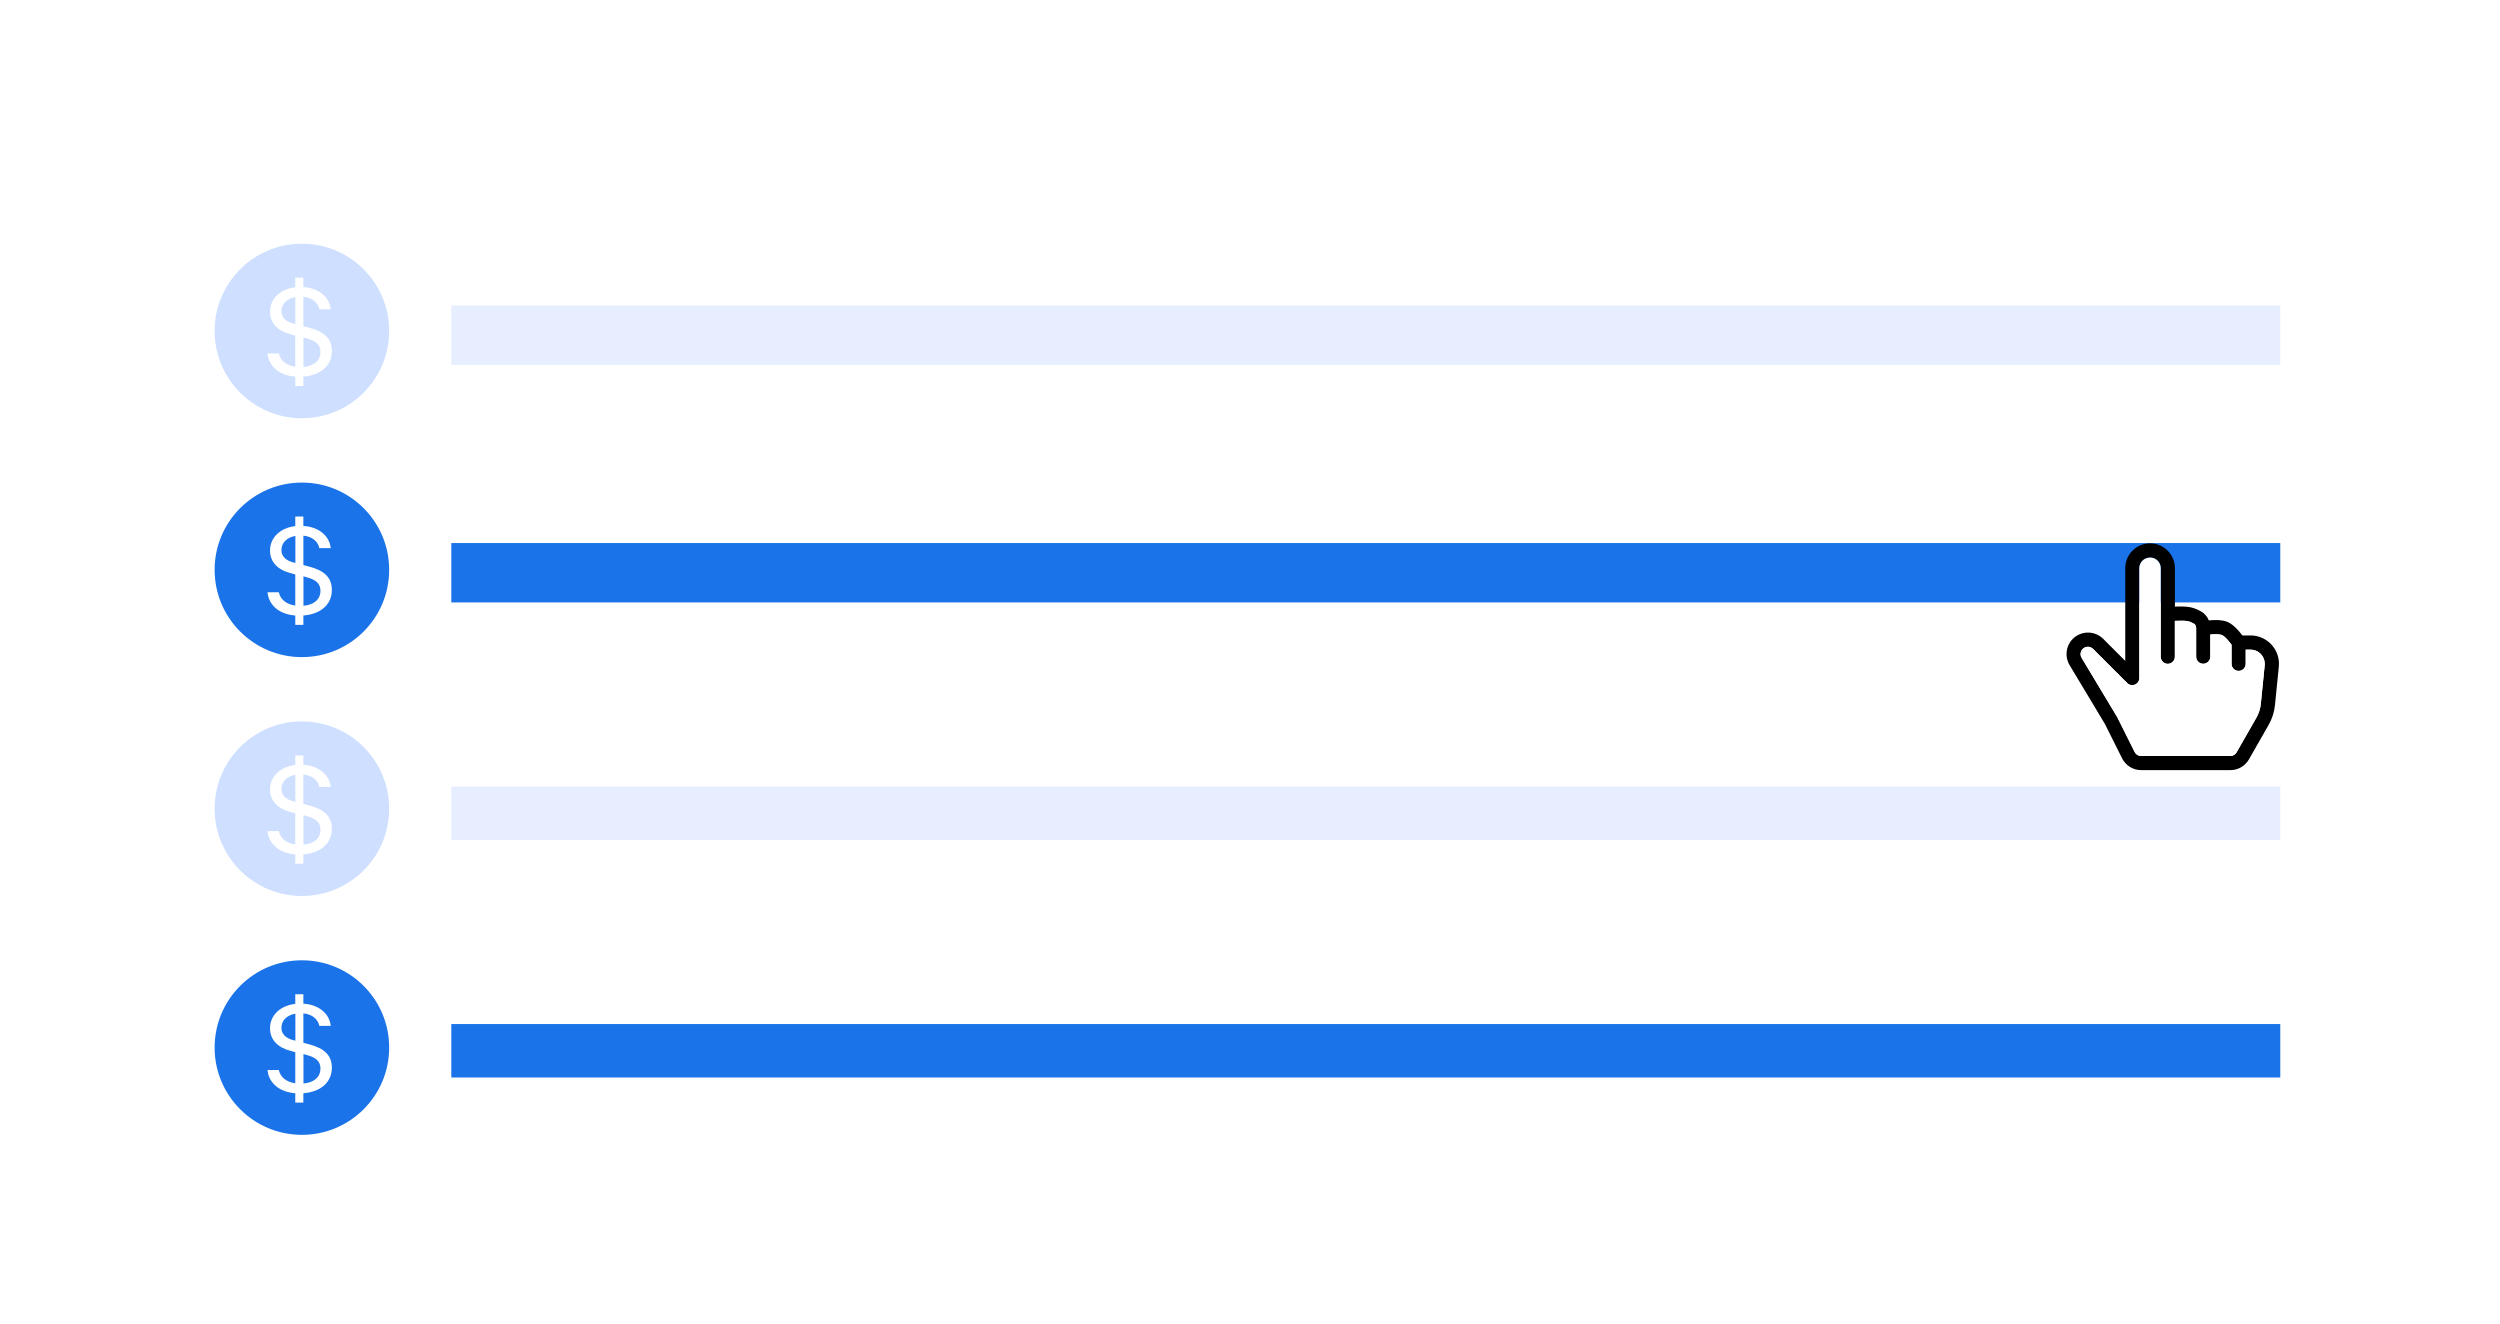 <svg width="421" height="223" viewBox="0 0 421 223" fill="none" xmlns="http://www.w3.org/2000/svg">
<g filter="url(#filter0_d_293_2347)">
<rect y="0.5" width="413" height="214" rx="10" fill="white"/>
<path opacity="0.5" d="M376 43.45H68V53.45H376V43.45Z" fill="#CEDFFF"/>
<path d="M42.84 62.434C50.957 62.434 57.537 55.854 57.537 47.737C57.537 39.62 50.957 33.039 42.84 33.039C34.722 33.039 28.142 39.62 28.142 47.737C28.142 55.854 34.722 62.434 42.84 62.434Z" fill="#CEDFFF"/>
<path d="M37.053 51.512C37.239 53.678 39.018 55.225 41.725 55.426V57.004H43.087V55.426C46.042 55.194 47.883 53.554 47.883 51.125C47.883 49.052 46.645 47.861 44.031 47.18L43.087 46.932V41.981C44.541 42.121 45.531 42.91 45.779 44.086H47.697C47.481 41.997 45.686 40.512 43.087 40.342V38.764H41.725V40.373C39.204 40.666 37.471 42.291 37.471 44.488C37.471 46.375 38.724 47.721 40.937 48.294L41.725 48.51V53.755C40.225 53.538 39.204 52.718 38.956 51.512H37.053ZM41.478 46.515C40.117 46.174 39.389 45.447 39.389 44.41C39.389 43.188 40.302 42.276 41.741 42.028V46.577L41.478 46.515ZM43.551 48.959C45.222 49.377 45.965 50.073 45.965 51.264C45.965 52.688 44.882 53.647 43.102 53.786V48.835L43.551 48.944V48.959Z" fill="white"/>
<path d="M376 83.45H68V93.45H376V83.45Z" fill="#1A73E8"/>
<path d="M42.84 102.659C50.957 102.659 57.537 96.079 57.537 87.962C57.537 79.845 50.957 73.264 42.84 73.264C34.722 73.264 28.142 79.845 28.142 87.962C28.142 96.079 34.722 102.659 42.84 102.659Z" fill="#1A73E8"/>
<path d="M37.053 91.737C37.239 93.903 39.018 95.45 41.725 95.651V97.229H43.087V95.651C46.042 95.419 47.883 93.779 47.883 91.35C47.883 89.277 46.645 88.085 44.031 87.405L43.087 87.157V82.207C44.541 82.346 45.531 83.135 45.779 84.311H47.697C47.481 82.222 45.686 80.737 43.087 80.567V78.989H41.725V80.597C39.204 80.891 37.471 82.516 37.471 84.713C37.471 86.6 38.724 87.946 40.937 88.519L41.725 88.735V93.98C40.225 93.763 39.204 92.944 38.956 91.737H37.053ZM41.478 86.74C40.117 86.399 39.389 85.672 39.389 84.635C39.389 83.413 40.302 82.501 41.741 82.253V86.801L41.478 86.74ZM43.551 89.184C45.222 89.602 45.965 90.298 45.965 91.489C45.965 92.912 44.882 93.872 43.102 94.011V89.06L43.551 89.168V89.184Z" fill="white"/>
<path opacity="0.5" d="M376 124.45H68V133.45H376V124.45Z" fill="#CEDFFF"/>
<path d="M42.84 142.884C50.957 142.884 57.537 136.304 57.537 128.187C57.537 120.069 50.957 113.489 42.84 113.489C34.722 113.489 28.142 120.069 28.142 128.187C28.142 136.304 34.722 142.884 42.84 142.884Z" fill="#CEDFFF"/>
<path d="M37.053 131.962C37.239 134.128 39.018 135.675 41.725 135.876V137.454H43.087V135.876C46.042 135.644 47.883 134.004 47.883 131.575C47.883 129.502 46.645 128.31 44.031 127.63L43.087 127.382V122.431C44.541 122.571 45.531 123.36 45.779 124.535H47.697C47.481 122.447 45.686 120.962 43.087 120.791V119.213H41.725V120.822C39.204 121.116 37.471 122.741 37.471 124.938C37.471 126.825 38.724 128.171 40.937 128.744L41.725 128.96V134.205C40.225 133.988 39.204 133.168 38.956 131.962H37.053ZM41.478 126.964C40.117 126.624 39.389 125.897 39.389 124.86C39.389 123.638 40.302 122.725 41.741 122.478V127.026L41.478 126.964ZM43.551 129.409C45.222 129.827 45.965 130.523 45.965 131.714C45.965 133.137 44.882 134.097 43.102 134.236V129.285L43.551 129.393V129.409Z" fill="white"/>
<path d="M376 164.45H68V173.45H376V164.45Z" fill="#1A73E8"/>
<path d="M42.84 183.109C50.957 183.109 57.537 176.529 57.537 168.412C57.537 160.294 50.957 153.714 42.84 153.714C34.722 153.714 28.142 160.294 28.142 168.412C28.142 176.529 34.722 183.109 42.84 183.109Z" fill="#1A73E8"/>
<path d="M37.053 172.186C37.239 174.352 39.018 175.899 41.725 176.101V177.679H43.087V176.101C46.042 175.869 47.883 174.229 47.883 171.8C47.883 169.727 46.645 168.535 44.031 167.855L43.087 167.607V162.656C44.541 162.795 45.531 163.584 45.779 164.76H47.697C47.481 162.672 45.686 161.186 43.087 161.016V159.438H41.725V161.047C39.204 161.341 37.471 162.966 37.471 165.163C37.471 167.05 38.724 168.396 40.937 168.968L41.725 169.185V174.43C40.225 174.213 39.204 173.393 38.956 172.186H37.053ZM41.478 167.189C40.117 166.849 39.389 166.122 39.389 165.085C39.389 163.863 40.302 162.95 41.741 162.703V167.251L41.478 167.189ZM43.551 169.634C45.222 170.051 45.965 170.748 45.965 171.939C45.965 173.362 44.882 174.321 43.102 174.461V169.51L43.551 169.618V169.634Z" fill="white"/>
<path d="M354.074 85.89C355.064 85.89 355.864 86.69 355.864 87.68V102.6C355.864 103.26 356.394 103.79 357.054 103.79C357.714 103.79 358.244 103.26 358.244 102.6V96.55H358.454C359.214 96.51 359.974 96.52 360.404 96.6C360.724 96.66 361.104 96.83 361.474 97.03C361.654 97.13 361.834 97.38 361.834 97.78V102.59C361.834 103.25 362.364 103.78 363.024 103.78C363.684 103.78 364.214 103.25 364.214 102.59V98.85L364.464 98.83C365.214 98.77 365.854 98.81 366.154 98.93C366.434 99.04 366.874 99.42 367.314 99.96C367.504 100.19 367.674 100.41 367.794 100.58V103.79C367.794 104.45 368.324 104.98 368.984 104.98C369.644 104.98 370.174 104.45 370.174 103.79V101.4H370.994C372.314 101.4 373.384 102.47 373.384 103.79C373.384 103.87 373.384 103.95 373.374 104.03L372.724 110.51C372.644 111.34 372.384 112.15 371.964 112.88L368.634 118.71C368.424 119.08 368.024 119.31 367.594 119.31H352.554C352.104 119.31 351.694 119.06 351.484 118.65L348.544 112.77L342.544 102.78C342.194 102.19 342.384 101.44 342.974 101.09C343.454 100.8 344.074 100.88 344.474 101.28L350.224 107.03C350.694 107.5 351.444 107.5 351.914 107.03C352.134 106.81 352.264 106.5 352.264 106.19V87.69C352.264 86.7 353.064 85.9 354.054 85.9L354.074 85.89ZM358.254 94.16V87.68C358.254 85.37 356.384 83.5 354.074 83.5C351.764 83.5 349.894 85.37 349.894 87.68V103.3L346.174 99.58C344.754 98.17 342.464 98.18 341.054 99.59C339.884 100.76 339.664 102.58 340.514 104L346.464 113.91L349.364 119.71C349.974 120.92 351.214 121.69 352.564 121.69H367.604C368.884 121.69 370.074 121 370.714 119.89L374.044 114.06C374.624 113.04 374.984 111.91 375.104 110.74L375.754 104.26C376.014 101.64 374.104 99.3 371.474 99.03C371.314 99.01 371.154 99.01 371.004 99.01H369.614C369.464 98.81 369.314 98.61 369.144 98.42C368.684 97.87 367.924 97.06 367.044 96.71C366.174 96.36 365.024 96.39 364.284 96.45L363.964 96.48C363.714 95.83 363.234 95.29 362.624 94.95C362.074 94.63 361.484 94.4 360.864 94.26C360.124 94.11 359.104 94.12 358.354 94.15H358.244L358.254 94.16Z" fill="black"/>
<path d="M354.074 85.89C355.064 85.89 355.864 86.69 355.864 87.68V102.6C355.864 103.26 356.394 103.79 357.054 103.79C357.714 103.79 358.244 103.26 358.244 102.6V96.55H358.454C359.214 96.51 359.974 96.52 360.404 96.6C360.724 96.66 361.104 96.83 361.474 97.03C361.654 97.13 361.834 97.38 361.834 97.78V102.59C361.834 103.25 362.364 103.78 363.024 103.78C363.684 103.78 364.214 103.25 364.214 102.59V98.85L364.464 98.83C365.214 98.77 365.854 98.81 366.154 98.93C366.434 99.04 366.874 99.42 367.314 99.96C367.504 100.19 367.674 100.41 367.794 100.58V103.79C367.794 104.45 368.324 104.98 368.984 104.98C369.644 104.98 370.174 104.45 370.174 103.79V101.4H370.994C372.314 101.4 373.384 102.47 373.384 103.79C373.384 103.87 373.384 103.95 373.374 104.03L372.724 110.51C372.644 111.34 372.384 112.15 371.964 112.88L368.634 118.71C368.424 119.08 368.024 119.31 367.594 119.31H352.554C352.104 119.31 351.694 119.06 351.484 118.65L348.544 112.77L342.544 102.78C342.194 102.19 342.384 101.44 342.974 101.09C343.454 100.8 344.074 100.88 344.474 101.28L350.224 107.03C350.694 107.5 351.444 107.5 351.914 107.03C352.134 106.81 352.264 106.5 352.264 106.19V87.69C352.264 86.7 353.064 85.9 354.054 85.9L354.074 85.89Z" fill="white"/>
</g>
<defs>
<filter id="filter0_d_293_2347" x="0" y="0.5" width="421" height="222" filterUnits="userSpaceOnUse" color-interpolation-filters="sRGB">
<feFlood flood-opacity="0" result="BackgroundImageFix"/>
<feColorMatrix in="SourceAlpha" type="matrix" values="0 0 0 0 0 0 0 0 0 0 0 0 0 0 0 0 0 0 127 0" result="hardAlpha"/>
<feOffset dx="8" dy="8"/>
<feComposite in2="hardAlpha" operator="out"/>
<feColorMatrix type="matrix" values="0 0 0 0 0.102 0 0 0 0 0.451 0 0 0 0 0.91 0 0 0 0.15 0"/>
<feBlend mode="normal" in2="BackgroundImageFix" result="effect1_dropShadow_293_2347"/>
<feBlend mode="normal" in="SourceGraphic" in2="effect1_dropShadow_293_2347" result="shape"/>
</filter>
</defs>
</svg>
